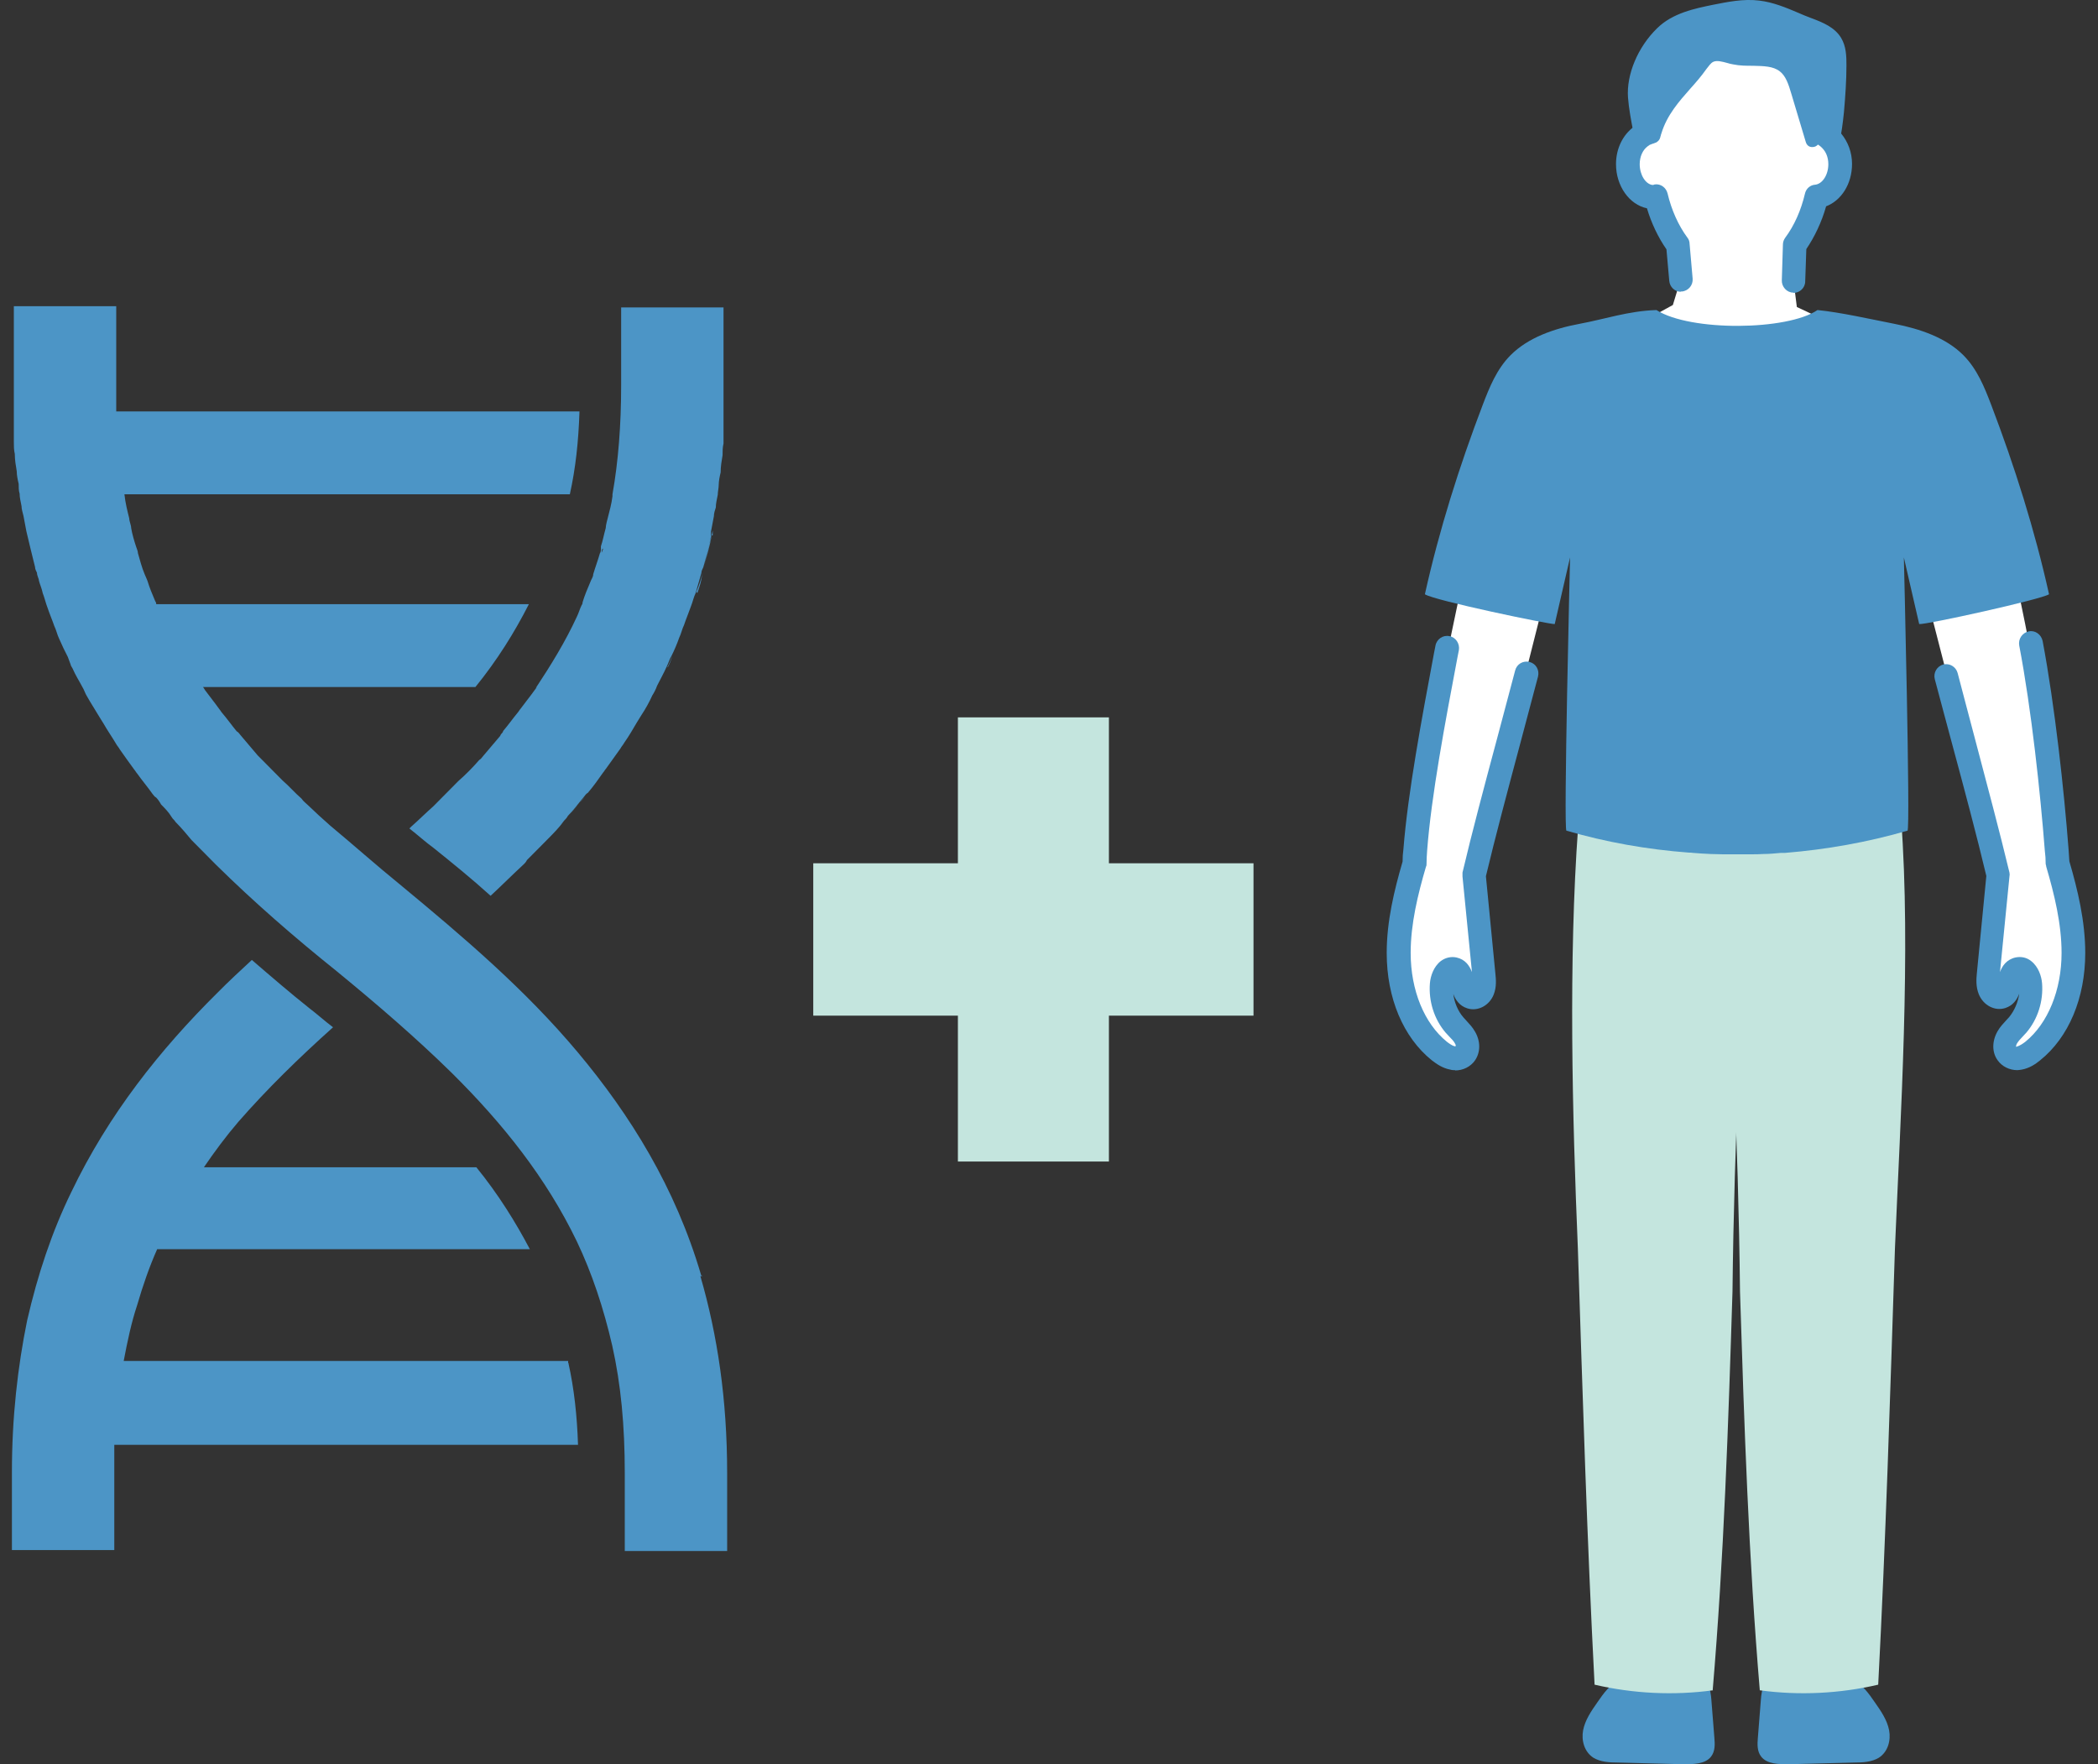 <svg xmlns="http://www.w3.org/2000/svg" width="88" height="74" viewBox="0 0 88 74" fill="none">
  <rect x="0" y="0" width="88" height="74" fill="#333333" stroke="none"/>
  <g clip-path="url(#clip0_14978_1926)">
    <path d="M23.841 57.167C24.084 58.258 24.205 59.389 24.245 60.602H4.794V65.016H0.5V61.744C0.5 59.44 0.743 57.33 1.137 55.393C1.581 53.456 2.177 51.672 2.986 50.011C4.552 46.739 6.714 44.027 9.119 41.642C9.604 41.152 10.079 40.714 10.564 40.265C11.403 40.989 12.211 41.682 12.969 42.284C13.292 42.528 13.605 42.814 13.969 43.089C12.524 44.384 11.201 45.678 9.998 47.054C9.473 47.666 8.998 48.308 8.553 48.961H19.981C20.901 50.092 21.628 51.265 22.224 52.396H6.593C6.27 53.12 5.987 53.935 5.754 54.741C5.512 55.465 5.35 56.239 5.188 57.086H23.831V57.167H23.841ZM29.409 53.487C28.328 49.807 26.438 46.769 24.235 44.139C22.032 41.509 19.466 39.327 16.819 37.136C15.778 36.29 14.818 35.433 13.848 34.628C13.525 34.343 13.211 34.057 12.928 33.782C12.848 33.7 12.726 33.619 12.646 33.496C12.363 33.252 12.12 32.966 11.847 32.732C11.564 32.446 11.241 32.12 10.968 31.845C10.928 31.804 10.887 31.763 10.806 31.682C10.564 31.396 10.322 31.111 10.089 30.836C10.049 30.795 10.008 30.713 9.927 30.673C9.725 30.428 9.523 30.143 9.321 29.908C9.281 29.867 9.24 29.786 9.2 29.745C8.998 29.46 8.796 29.215 8.594 28.94C8.594 28.94 8.553 28.858 8.513 28.817H19.941C20.86 27.686 21.588 26.514 22.184 25.341H6.553C6.553 25.341 6.553 25.26 6.512 25.219C6.391 24.933 6.27 24.648 6.189 24.373C6.189 24.373 6.108 24.169 6.068 24.087C5.946 23.802 5.865 23.476 5.785 23.2C5.785 23.119 5.744 23.037 5.704 22.915C5.623 22.67 5.542 22.385 5.502 22.15C5.502 22.028 5.421 21.865 5.421 21.743C5.34 21.416 5.259 21.1 5.219 20.733H23.902C24.144 19.643 24.266 18.511 24.306 17.257H4.875V12.843H0.581V18.552C0.581 18.715 0.581 18.878 0.621 19.041C0.621 19.286 0.662 19.531 0.702 19.765C0.702 19.928 0.743 20.132 0.783 20.295C0.783 20.458 0.783 20.581 0.823 20.703C0.823 20.866 0.864 21.029 0.904 21.233C0.904 21.355 0.945 21.478 0.985 21.641C1.025 21.845 1.066 22.089 1.106 22.283C1.228 22.813 1.349 23.292 1.47 23.782C1.47 23.863 1.51 23.945 1.551 24.026C1.551 24.148 1.632 24.271 1.632 24.352C1.672 24.515 1.753 24.679 1.793 24.882C1.874 25.086 1.915 25.29 1.995 25.494C2.076 25.739 2.198 26.024 2.278 26.259C2.359 26.422 2.4 26.626 2.48 26.789C2.602 27.074 2.723 27.319 2.844 27.553C2.885 27.676 2.925 27.757 2.965 27.88C2.965 27.92 3.006 27.961 3.046 28.043C3.168 28.328 3.329 28.573 3.45 28.807C3.531 28.93 3.572 29.093 3.653 29.215C3.814 29.5 3.976 29.745 4.138 30.02C4.218 30.143 4.259 30.224 4.34 30.346C4.501 30.632 4.703 30.917 4.865 31.193C4.906 31.274 4.986 31.356 5.027 31.437C5.229 31.723 5.431 32.008 5.633 32.283C5.673 32.324 5.714 32.406 5.754 32.446C5.956 32.732 6.199 33.017 6.391 33.292C6.431 33.333 6.472 33.415 6.553 33.456C6.633 33.537 6.714 33.66 6.755 33.741C6.916 33.904 7.078 34.067 7.199 34.271C7.24 34.353 7.32 34.394 7.361 34.475C7.603 34.72 7.846 35.005 8.038 35.24C8.078 35.28 8.159 35.362 8.2 35.403C8.442 35.647 8.685 35.892 8.917 36.127C8.917 36.127 8.998 36.208 9.038 36.249L9.079 36.29C10.685 37.87 12.363 39.327 14.131 40.744C15.859 42.161 17.455 43.538 18.941 44.995C21.103 47.136 22.912 49.409 24.195 52.07C24.831 53.405 25.316 54.863 25.68 56.443C26.044 58.064 26.206 59.797 26.206 61.785V65.057H30.5V61.785C30.5 58.706 30.096 56.005 29.378 53.528H29.459L29.409 53.487ZM29.247 24.882C29.247 24.882 29.368 24.556 29.409 24.352C29.409 24.352 29.449 24.108 29.49 23.985C29.409 24.271 29.328 24.556 29.207 24.831L29.247 24.872V24.882ZM23.841 34.23C23.841 34.23 24.165 33.863 24.286 33.7C24.286 33.7 24.448 33.537 24.528 33.415C24.286 33.7 24.084 33.945 23.851 34.22L23.841 34.23ZM25.316 23.017V22.895C25.316 22.976 25.276 23.099 25.236 23.18C25.236 23.139 25.236 23.058 25.276 23.017H25.316ZM29.894 22.456V22.252C29.773 22.782 29.651 23.262 29.53 23.751C29.651 23.302 29.773 22.905 29.853 22.456H29.894ZM28.004 28.002C28.004 28.002 28.045 27.92 28.085 27.839C28.085 27.839 28.166 27.635 28.206 27.512C28.125 27.676 28.085 27.839 28.004 27.961V28.002ZM22.517 28.807C22.517 28.807 22.477 28.889 22.437 28.93C22.235 29.215 22.032 29.46 21.83 29.735C21.79 29.776 21.75 29.857 21.709 29.898C21.507 30.143 21.305 30.428 21.103 30.663C21.103 30.663 21.103 30.703 21.062 30.744C21.062 30.744 20.982 30.826 20.982 30.866C20.739 31.152 20.497 31.437 20.264 31.712C20.224 31.753 20.183 31.835 20.103 31.876C19.82 32.202 19.537 32.487 19.224 32.762C19.183 32.803 19.102 32.885 19.062 32.926C18.86 33.129 18.658 33.333 18.456 33.537C18.375 33.619 18.253 33.741 18.173 33.823C17.849 34.108 17.566 34.394 17.253 34.669C17.253 34.669 17.213 34.709 17.172 34.75C17.536 35.036 17.849 35.321 18.173 35.556C18.971 36.198 19.779 36.85 20.578 37.574C21.062 37.126 21.497 36.687 21.982 36.239C22.022 36.198 22.063 36.157 22.103 36.075L22.821 35.352L22.982 35.189C23.225 34.944 23.467 34.699 23.659 34.424C23.7 34.383 23.781 34.302 23.821 34.22C24.064 33.975 24.266 33.69 24.498 33.415C24.538 33.374 24.579 33.292 24.66 33.252C24.902 32.966 25.104 32.681 25.296 32.406C25.337 32.365 25.377 32.283 25.418 32.242C25.62 31.957 25.822 31.672 26.024 31.396C26.064 31.315 26.145 31.233 26.185 31.152C26.387 30.866 26.549 30.581 26.711 30.306C26.792 30.183 26.832 30.102 26.913 29.98C27.075 29.735 27.236 29.449 27.358 29.174C27.438 29.052 27.519 28.889 27.56 28.766C27.681 28.522 27.843 28.236 27.964 27.961C28.045 27.798 28.085 27.635 28.166 27.512C28.287 27.268 28.408 26.982 28.489 26.748C28.57 26.585 28.61 26.381 28.691 26.218C28.772 25.973 28.893 25.688 28.974 25.453C29.055 25.249 29.096 25.046 29.176 24.882C29.257 24.597 29.338 24.312 29.419 24.036C29.419 23.955 29.459 23.873 29.5 23.792C29.621 23.343 29.742 22.946 29.823 22.497V22.293C29.863 22.089 29.904 21.845 29.944 21.651C29.944 21.529 29.985 21.406 30.025 21.284C30.025 21.121 30.066 20.958 30.106 20.754C30.106 20.631 30.146 20.468 30.146 20.346C30.146 20.183 30.187 19.979 30.227 19.816C30.227 19.571 30.268 19.327 30.308 19.092C30.308 18.929 30.308 18.766 30.348 18.603V12.894H26.054V16.166C26.054 17.828 25.933 19.367 25.69 20.733V20.815C25.65 21.141 25.569 21.427 25.488 21.743C25.488 21.743 25.407 22.028 25.407 22.15C25.326 22.436 25.286 22.68 25.205 22.915V23.037C25.205 23.037 25.205 23.16 25.165 23.2C25.084 23.486 24.963 23.812 24.882 24.087C24.882 24.21 24.801 24.291 24.761 24.413C24.639 24.699 24.518 24.984 24.437 25.26C24.437 25.26 24.437 25.341 24.397 25.382C24.316 25.545 24.276 25.708 24.195 25.871C23.71 26.921 23.114 27.89 22.467 28.868L22.507 28.787L22.517 28.807Z" fill="#4C95C6"/>
    <path d="M52.578 36.21H34.112V42.601H52.578V36.21Z" fill="#C4E5DE"/>
    <path d="M46.513 30.09H40.179V48.72H46.513V30.09Z" fill="#C4E5DE"/>
    <path d="M74.422 70.368C75.509 70.522 76.725 69.932 77.683 70.427C78.104 70.64 78.384 71.029 78.641 71.406C78.899 71.772 79.156 72.149 79.238 72.573C79.319 72.998 79.191 73.481 78.805 73.729C78.513 73.906 78.139 73.929 77.777 73.929C76.865 73.953 75.954 73.976 75.042 74C74.621 74 74.119 74 73.873 73.682C73.698 73.458 73.71 73.163 73.733 72.892C73.78 72.349 73.815 71.807 73.861 71.276C73.885 70.923 74.002 70.321 74.411 70.38L74.422 70.368Z" fill="#4C95C6"/>
    <path d="M71.219 70.368C70.133 70.522 68.917 69.932 67.959 70.427C67.538 70.64 67.258 71.029 67 71.406C66.743 71.772 66.486 72.149 66.404 72.573C66.323 72.998 66.451 73.481 66.837 73.729C67.129 73.906 67.503 73.929 67.865 73.929C68.777 73.953 69.689 73.976 70.6 74C71.021 74 71.523 74 71.769 73.682C71.944 73.458 71.933 73.163 71.909 72.892C71.862 72.349 71.827 71.807 71.781 71.276C71.757 70.923 71.64 70.321 71.231 70.38L71.219 70.368Z" fill="#4C95C6"/>
    <path d="M73.814 70.899C75.462 71.123 77.157 71.04 78.781 70.663C79.097 64.626 79.284 58.495 79.483 52.364C79.716 46.798 80.16 39.912 79.74 34.312C78.664 33.887 77.087 34.654 75.918 34.524C74.749 34.394 73.487 34.618 72.248 35.538C72.587 41.622 72.914 47.718 72.984 54.179C73.16 59.768 73.347 65.369 73.814 70.899Z" fill="#C4E5DE"/>
    <path d="M71.851 70.899C70.203 71.123 68.509 71.04 66.884 70.663C66.569 64.626 66.382 58.495 66.183 52.364C65.949 46.798 65.785 40.278 66.195 34.677C67.27 34.253 68.579 34.642 69.736 34.512C70.893 34.383 72.167 34.606 73.406 35.526C73.067 41.61 72.739 47.706 72.669 54.168C72.494 59.757 72.307 65.357 71.839 70.887L71.851 70.899Z" fill="#C4E5DE"/>
    <path d="M80.955 25.563C82.381 31.151 83.246 34.312 83.818 36.693C83.678 38.085 83.55 39.476 83.409 40.855C83.386 41.068 83.363 41.292 83.444 41.492C83.526 41.693 83.748 41.846 83.947 41.787C84.403 41.645 84.192 40.726 84.66 40.62C84.964 40.561 85.151 40.938 85.186 41.256C85.233 41.87 85.034 42.494 84.648 42.966C84.496 43.143 84.321 43.308 84.204 43.508C84.087 43.709 84.052 43.98 84.181 44.169C84.298 44.346 84.531 44.404 84.742 44.369C84.952 44.334 85.127 44.204 85.291 44.074C86.471 43.119 86.997 41.492 86.997 39.959C86.997 38.686 86.694 37.436 86.331 36.198C86.331 36.009 86.32 35.821 86.296 35.632C86.121 33.309 85.735 29.701 84.531 24.195L80.943 25.563H80.955Z" fill="white"/>
    <path d="M61.274 24.69C60.152 30.008 59.533 33.203 59.346 35.644C59.334 35.833 59.322 36.022 59.311 36.21C58.948 37.436 58.645 38.686 58.645 39.971C58.645 41.516 59.17 43.132 60.351 44.087C60.514 44.216 60.69 44.346 60.9 44.381C61.111 44.417 61.344 44.358 61.461 44.181C61.59 43.992 61.555 43.721 61.438 43.521C61.321 43.32 61.146 43.155 60.994 42.978C60.608 42.507 60.409 41.882 60.456 41.269C60.479 40.962 60.678 40.573 60.982 40.632C61.45 40.726 61.239 41.646 61.695 41.799C61.894 41.87 62.116 41.705 62.197 41.504C62.279 41.304 62.256 41.08 62.233 40.868C62.092 39.476 61.964 38.085 61.824 36.705C62.396 34.288 63.284 31.081 64.617 25.763L61.263 24.702L61.274 24.69Z" fill="white"/>
    <path d="M76.303 5.577C76.303 5.577 76.315 5.565 76.327 5.553C76.537 5.612 76.713 5.742 76.865 5.919C77.063 6.166 77.204 6.485 77.204 6.874C77.204 7.605 76.759 8.183 76.198 8.23C76.011 9.008 75.696 9.704 75.275 10.27L75.228 11.767L75.368 12.876L76.666 13.489C76.666 13.489 75.018 14.62 73.031 14.62C71.044 14.62 69.221 13.312 69.221 13.312L70.168 12.793L70.495 11.72L70.366 10.258C69.957 9.692 69.63 9.008 69.443 8.218C69.408 8.218 69.373 8.242 69.338 8.242C68.742 8.242 68.263 7.628 68.263 6.862C68.263 6.355 68.485 5.931 68.8 5.695C68.894 5.624 69.011 5.565 69.116 5.53C69.116 5.53 68.847 1.155 72.832 1.155C76.818 1.155 76.28 5.542 76.28 5.542L76.303 5.577Z" fill="white"/>
    <path d="M84.625 44.888C84.286 44.888 83.971 44.735 83.784 44.464C83.55 44.134 83.55 43.674 83.784 43.261C83.889 43.072 84.029 42.931 84.146 42.801L84.275 42.66C84.496 42.389 84.648 42.035 84.695 41.681C84.602 41.929 84.438 42.176 84.111 42.282C83.667 42.424 83.188 42.164 83.001 41.705C82.872 41.386 82.895 41.068 82.919 40.82L83.316 36.741C82.93 35.114 82.393 33.097 81.867 31.152C81.621 30.256 81.388 29.348 81.154 28.487C81.084 28.216 81.248 27.945 81.505 27.874C81.773 27.803 82.042 27.968 82.112 28.228C82.334 29.088 82.58 29.996 82.814 30.892C83.34 32.885 83.889 34.937 84.286 36.599C84.298 36.658 84.298 36.705 84.286 36.764L83.889 40.773C83.982 40.514 84.169 40.242 84.543 40.16C84.777 40.113 85.011 40.16 85.198 40.313C85.502 40.549 85.63 40.95 85.654 41.245C85.712 41.988 85.478 42.742 84.999 43.308L84.835 43.485C84.742 43.579 84.66 43.674 84.602 43.768C84.567 43.827 84.555 43.898 84.567 43.91C84.73 43.862 84.859 43.768 84.952 43.697C85.899 42.931 86.472 41.528 86.472 39.971C86.472 38.745 86.168 37.507 85.829 36.352C85.829 36.304 85.805 36.269 85.805 36.222C85.805 36.045 85.794 35.868 85.77 35.691C85.584 33.286 85.21 29.76 84.695 27.072C84.648 26.801 84.824 26.541 85.093 26.483C85.361 26.424 85.618 26.612 85.677 26.883C86.191 29.607 86.577 33.168 86.764 35.609C86.776 35.786 86.787 35.951 86.799 36.127C87.15 37.33 87.465 38.639 87.465 39.971C87.465 41.858 86.776 43.509 85.572 44.475C85.385 44.629 85.128 44.806 84.8 44.865C84.73 44.876 84.66 44.888 84.59 44.888H84.625Z" fill="#4C95C6"/>
    <path d="M61.04 44.888C60.97 44.888 60.9 44.888 60.83 44.864C60.502 44.805 60.245 44.617 60.058 44.475C58.855 43.508 58.165 41.858 58.165 39.971C58.165 38.639 58.481 37.342 58.831 36.139C58.831 35.962 58.843 35.785 58.866 35.62C59.053 33.239 59.638 30.126 60.152 27.378L60.21 27.084C60.257 26.812 60.526 26.624 60.795 26.683C61.063 26.73 61.239 27.001 61.192 27.272L61.134 27.567C60.619 30.291 60.035 33.368 59.86 35.691C59.848 35.868 59.836 36.045 59.836 36.222C59.836 36.269 59.836 36.316 59.813 36.351C59.474 37.507 59.17 38.745 59.17 39.971C59.17 41.539 59.743 42.931 60.69 43.697C60.783 43.768 60.911 43.862 61.017 43.886C61.087 43.898 61.063 43.827 61.028 43.768C60.982 43.673 60.888 43.579 60.795 43.485L60.631 43.308C60.152 42.742 59.918 41.987 59.977 41.245C60 40.95 60.129 40.549 60.432 40.313C60.619 40.172 60.853 40.113 61.087 40.16C61.461 40.242 61.636 40.502 61.741 40.773L61.344 36.764C61.344 36.764 61.344 36.646 61.344 36.599C61.73 34.96 62.267 32.944 62.805 30.939C63.062 29.984 63.307 29.041 63.553 28.121C63.623 27.85 63.892 27.697 64.161 27.767C64.429 27.838 64.581 28.109 64.511 28.381C64.266 29.3 64.02 30.244 63.763 31.199C63.237 33.168 62.711 35.137 62.326 36.752L62.723 40.832C62.746 41.068 62.782 41.386 62.653 41.716C62.466 42.188 61.975 42.435 61.543 42.294C61.215 42.188 61.052 41.94 60.958 41.693C61.005 42.046 61.145 42.4 61.379 42.671L61.508 42.813C61.624 42.942 61.765 43.084 61.87 43.273C62.104 43.673 62.104 44.133 61.87 44.475C61.683 44.746 61.367 44.9 61.028 44.9L61.04 44.888Z" fill="#4C95C6"/>
    <path d="M69.326 5.707C69.326 5.707 69.326 5.707 69.326 5.683C69.338 5.613 69.362 5.554 69.385 5.495C69.747 4.269 70.706 3.573 71.302 2.724C71.418 2.571 71.535 2.394 71.711 2.311C72.026 2.17 72.388 2.323 72.716 2.394C73.417 2.535 74.247 2.288 74.808 2.748C75.135 3.007 75.264 3.431 75.392 3.832L75.906 5.542C75.942 5.648 75.977 5.754 76 5.86C76.082 5.742 76.199 5.66 76.292 5.566C76.292 5.566 76.304 5.554 76.316 5.542C76.526 5.601 76.701 5.731 76.853 5.907C76.935 5.495 76.993 5.082 77.028 4.658C77.087 4.009 77.134 3.361 77.134 2.712C77.134 2.37 77.134 2.016 76.958 1.722C76.713 1.321 76.234 1.156 75.801 0.991C75.123 0.731 74.457 0.378 73.744 0.295C73.125 0.224 72.505 0.354 71.898 0.472C71.103 0.637 70.273 0.826 69.689 1.392C69.011 2.064 68.485 3.101 68.555 4.068C68.59 4.587 68.707 5.141 68.812 5.695C68.906 5.625 69.023 5.566 69.128 5.53C69.198 5.577 69.256 5.625 69.315 5.683L69.326 5.707Z" fill="#4C95C6"/>
    <path d="M76.865 6.214C76.783 6.214 76.701 6.179 76.642 6.108C76.561 6.013 76.479 5.943 76.397 5.896C76.397 5.896 76.292 5.99 76.269 6.037C76.21 6.131 76.105 6.179 75.976 6.167C75.859 6.155 75.778 6.072 75.743 5.955L75.135 3.926C75.018 3.526 74.901 3.184 74.656 2.995C74.375 2.771 73.966 2.771 73.534 2.759C73.253 2.759 72.973 2.759 72.692 2.7C72.61 2.688 72.528 2.665 72.447 2.641C72.225 2.582 72.014 2.523 71.862 2.594C71.757 2.641 71.664 2.783 71.57 2.901C71.371 3.184 71.138 3.455 70.904 3.714C70.425 4.257 69.922 4.823 69.689 5.589L69.665 5.66C69.665 5.695 69.642 5.719 69.642 5.754C69.618 5.86 69.537 5.955 69.431 5.99C69.326 6.025 69.209 5.99 69.139 5.907C69.139 5.907 69.128 5.896 69.116 5.884C69.081 5.896 69.046 5.919 69.011 5.943C68.929 6.002 68.824 6.013 68.73 5.978C68.637 5.943 68.567 5.86 68.555 5.754L68.508 5.53C68.415 5.047 68.321 4.551 68.286 4.092C68.216 3.125 68.695 1.981 69.501 1.191C70.156 0.542 71.103 0.354 71.851 0.201C72.447 0.083 73.125 -0.059 73.791 0.024C74.375 0.094 74.913 0.318 75.439 0.542C75.602 0.613 75.766 0.684 75.93 0.743L76.023 0.778C76.456 0.943 76.958 1.144 77.227 1.592C77.437 1.946 77.449 2.346 77.449 2.736C77.449 3.372 77.402 4.044 77.344 4.705C77.297 5.165 77.239 5.589 77.157 5.978C77.133 6.084 77.052 6.179 76.946 6.202C76.923 6.202 76.9 6.202 76.876 6.202L76.865 6.214ZM76.35 5.259C76.35 5.259 76.385 5.259 76.409 5.259C76.502 5.282 76.584 5.318 76.666 5.365C76.701 5.141 76.724 4.893 76.759 4.634C76.818 3.985 76.865 3.337 76.865 2.712C76.865 2.417 76.865 2.099 76.724 1.875C76.549 1.592 76.175 1.439 75.801 1.297L75.707 1.262C75.544 1.191 75.368 1.12 75.205 1.049C74.702 0.837 74.223 0.637 73.721 0.578C73.148 0.507 72.54 0.637 71.968 0.755C71.29 0.896 70.448 1.073 69.911 1.592C69.338 2.146 68.8 3.125 68.87 4.033C68.906 4.422 68.976 4.823 69.057 5.247H69.081C69.116 5.247 69.151 5.247 69.174 5.247C69.466 4.41 69.992 3.82 70.46 3.302C70.694 3.042 70.904 2.806 71.091 2.547C71.208 2.37 71.371 2.158 71.617 2.04C71.956 1.887 72.295 1.969 72.587 2.04C72.657 2.064 72.727 2.075 72.809 2.099C73.031 2.146 73.276 2.146 73.545 2.146C74.06 2.146 74.585 2.146 75.03 2.512C75.439 2.842 75.591 3.361 75.707 3.738L76.175 5.294C76.175 5.294 76.303 5.235 76.362 5.235L76.35 5.259Z" fill="#4C95C6"/>
    <path d="M70.506 12.239C70.249 12.239 70.039 12.039 70.016 11.779L69.899 10.459C69.548 9.952 69.267 9.362 69.081 8.737C68.344 8.584 67.783 7.806 67.783 6.886C67.783 6.238 68.064 5.66 68.531 5.318C68.683 5.2 68.847 5.129 69.01 5.082C69.279 5.011 69.548 5.165 69.618 5.436C69.688 5.707 69.536 5.978 69.267 6.049C69.221 6.061 69.174 6.084 69.116 6.132C68.905 6.285 68.777 6.568 68.777 6.886C68.777 7.334 69.022 7.723 69.314 7.759C69.349 7.759 69.384 7.747 69.408 7.735C69.665 7.7 69.887 7.877 69.945 8.112C70.109 8.808 70.401 9.457 70.775 9.964C70.834 10.034 70.869 10.129 70.869 10.223L70.997 11.685C71.021 11.956 70.822 12.204 70.541 12.227C70.53 12.227 70.506 12.227 70.495 12.227L70.506 12.239Z" fill="#4C95C6"/>
    <path d="M75.229 12.274H75.217C74.948 12.274 74.726 12.027 74.738 11.755L74.784 10.258C74.784 10.152 74.82 10.058 74.878 9.975C75.264 9.456 75.544 8.82 75.708 8.124C75.754 7.912 75.93 7.758 76.14 7.747C76.444 7.711 76.689 7.334 76.689 6.886C76.689 6.579 76.573 6.367 76.468 6.249C76.409 6.178 76.327 6.108 76.245 6.06C76.14 6.06 76.047 6.013 75.965 5.931C75.766 5.742 75.743 5.436 75.93 5.235L75.965 5.2C76.094 5.082 76.269 5.023 76.432 5.07C76.725 5.153 76.993 5.329 77.227 5.601C77.519 5.954 77.683 6.402 77.683 6.874C77.683 7.711 77.239 8.407 76.596 8.654C76.409 9.315 76.117 9.928 75.766 10.447L75.719 11.803C75.719 12.074 75.486 12.286 75.229 12.286V12.274Z" fill="#4C95C6"/>
    <path d="M80.5 26.176C80.78 26.211 85.642 25.138 85.946 24.926C85.35 22.238 84.508 19.573 83.515 16.967C83.235 16.236 82.931 15.482 82.358 14.904C81.622 14.161 80.535 13.795 79.46 13.583C78.384 13.371 77.192 13.1 76.234 13.005C74.972 13.866 70.905 13.913 69.479 13.005C68.31 13.041 67.328 13.383 66.253 13.583C65.178 13.784 64.091 14.161 63.355 14.904C62.782 15.482 62.478 16.236 62.198 16.967C61.204 19.573 60.363 22.238 59.767 24.926C60.141 25.185 65.026 26.199 65.213 26.176C65.423 25.244 65.645 24.313 65.856 23.381C65.856 23.381 65.575 34.83 65.704 34.842C67.363 35.326 69.093 35.632 70.834 35.762C70.893 35.762 70.951 35.762 71.01 35.774C71.255 35.797 71.512 35.809 71.758 35.821C71.921 35.821 72.085 35.833 72.249 35.833C72.447 35.833 72.658 35.833 72.856 35.833C73.055 35.833 73.265 35.833 73.464 35.833C73.628 35.833 73.791 35.833 73.955 35.821C74.2 35.821 74.457 35.797 74.703 35.774C74.761 35.774 74.82 35.774 74.878 35.774C76.62 35.632 78.338 35.326 80.009 34.842C80.138 34.842 79.857 23.381 79.857 23.381C80.067 24.313 80.289 25.244 80.5 26.176Z" fill="#4C95C6"/>
  </g>
  <defs>
    <clipPath id="clip0_14978_1926">
      <rect width="87" height="74" fill="white" transform="translate(0.5)"/>
    </clipPath>
  </defs>
</svg>